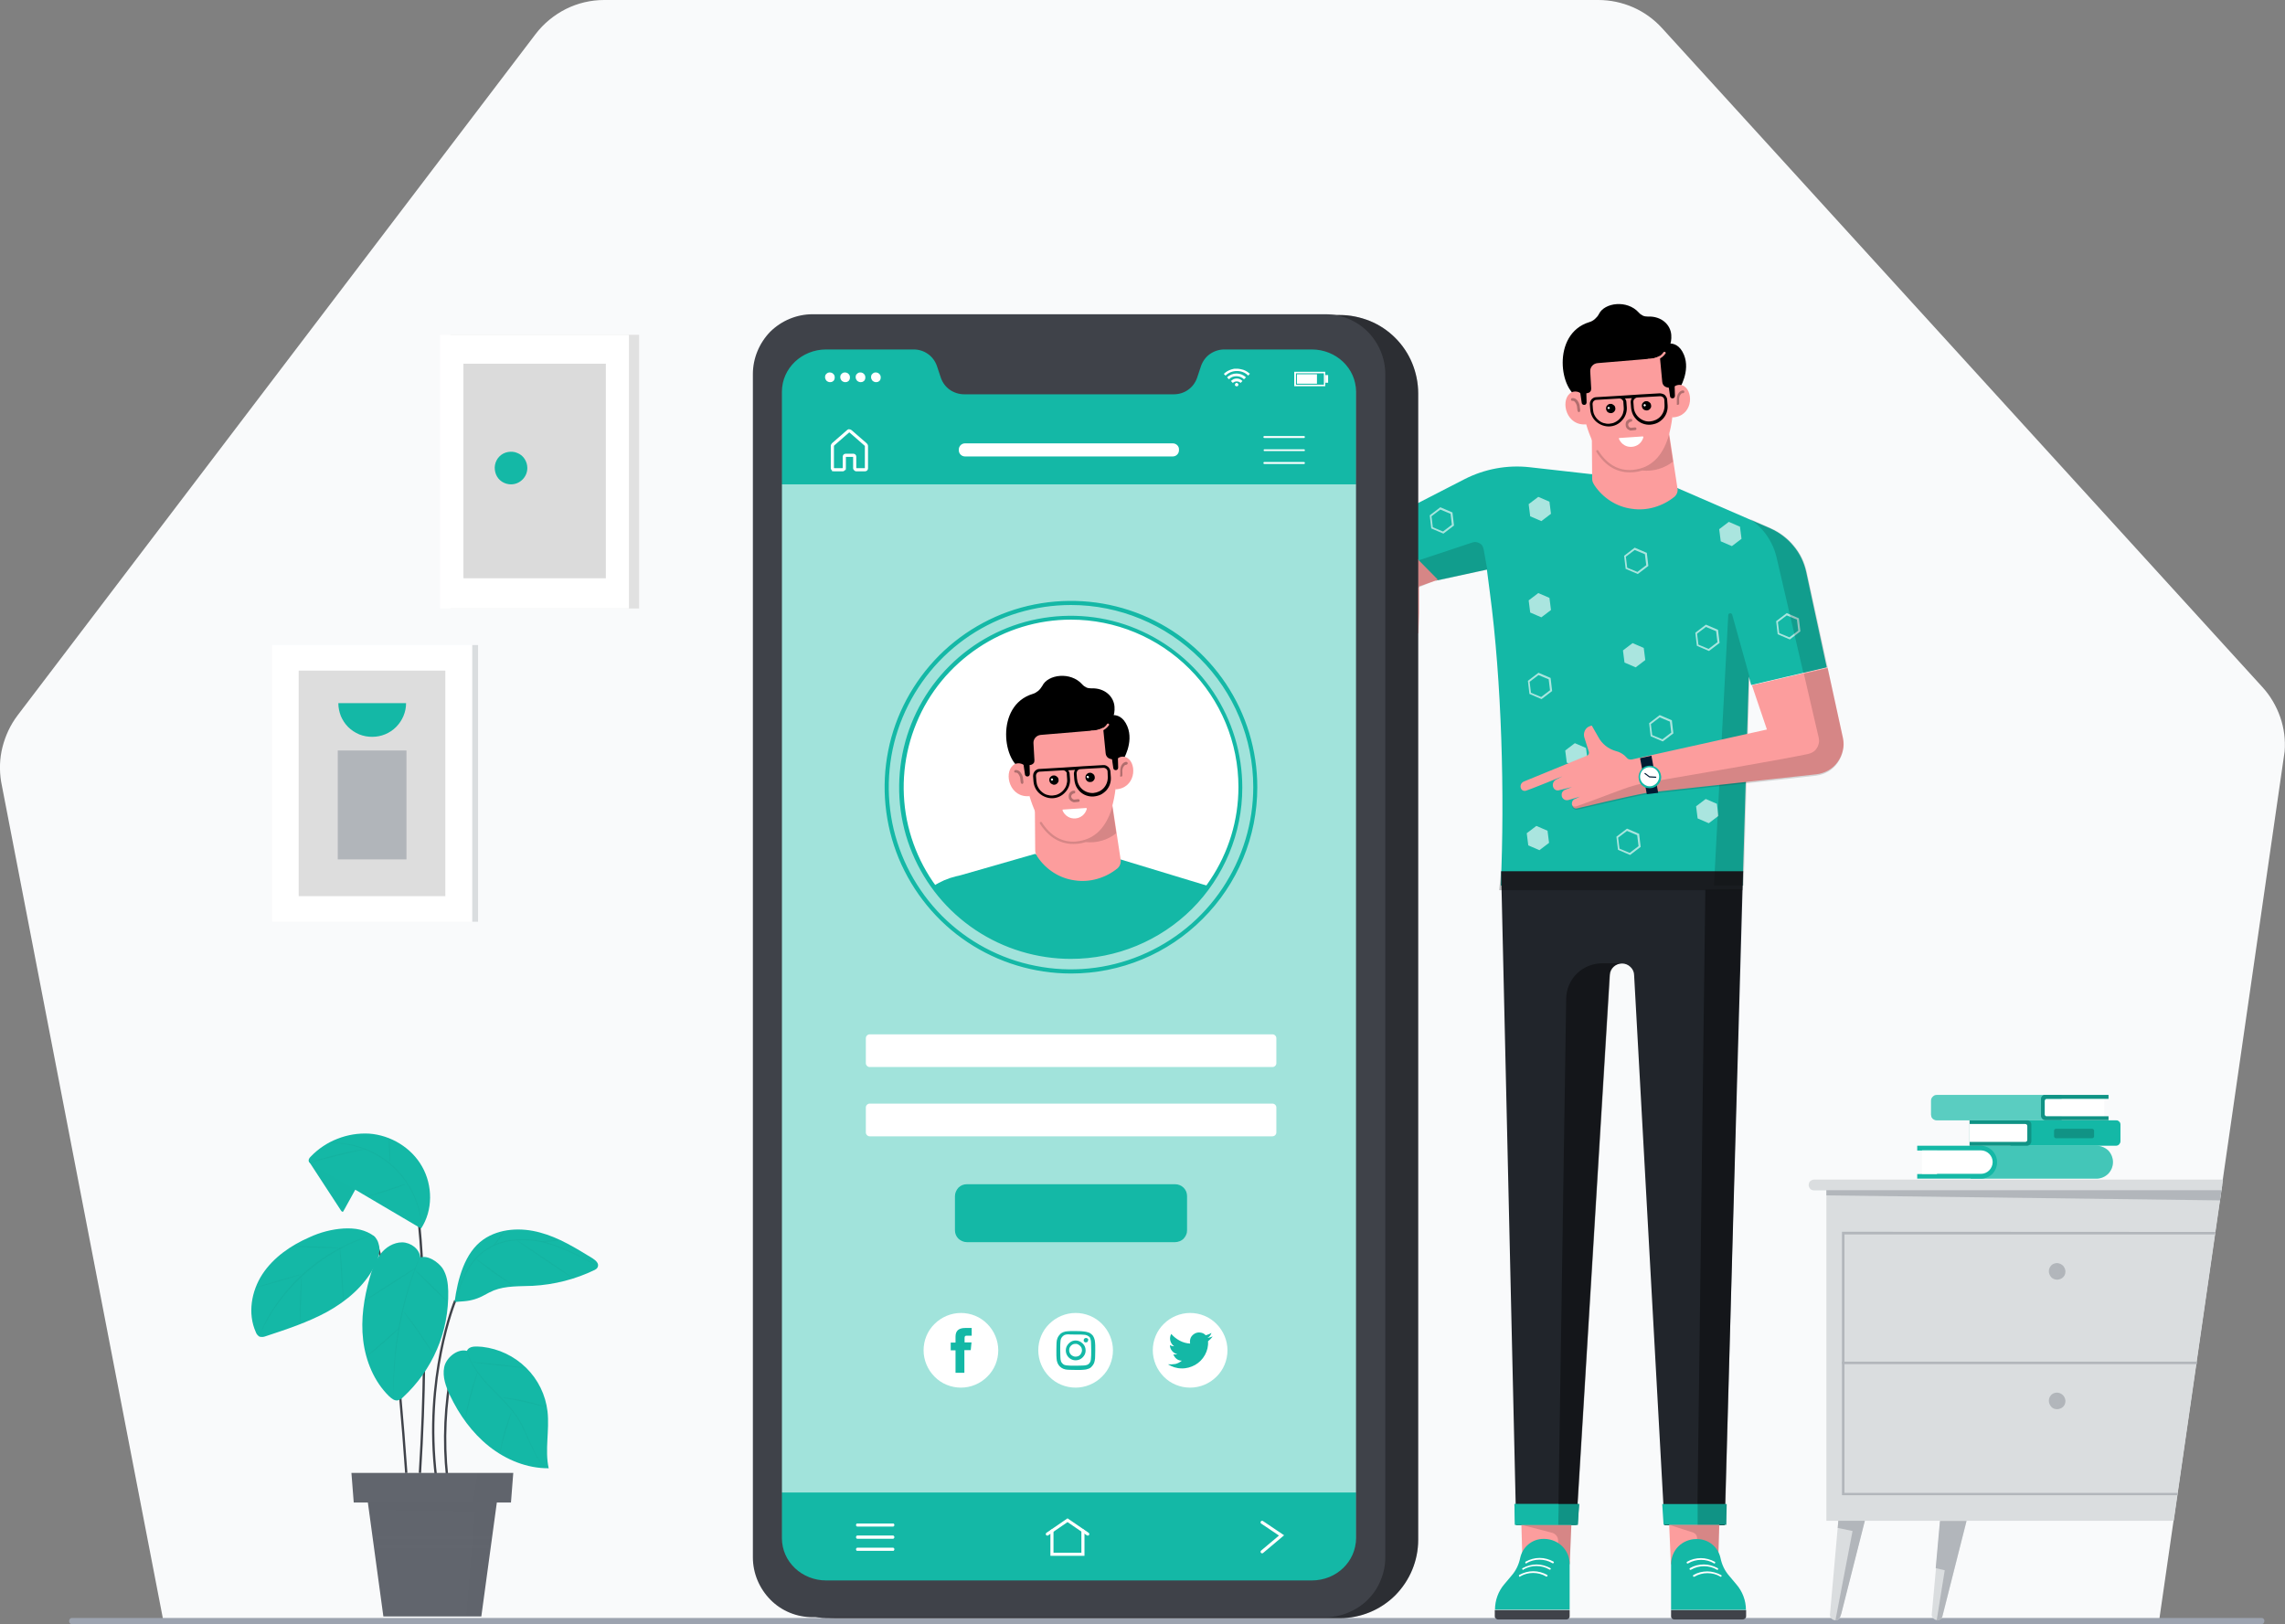 <svg version="1.1" id="Layer_1" xmlns="http://www.w3.org/2000/svg" x="0" y="0" viewBox="0 0 1187.3 844" style="enable-background:new 0 0 1187.3 844" xml:space="preserve"><rect x="0" y="0" width="1187.3" height="844" fill="#808080" stroke="none"/><style>.st2{fill:#14b8a6}.st6{fill:#fc9d9d}.st7{opacity:.15;enable-background:new}.st8{fill:#fff}.st11,.st9{opacity:.3;enable-background:new}.st11{opacity:.8;fill:#fff}.st12{fill:#3f4249}.st13,.st14{opacity:.4;enable-background:new}.st14{opacity:.2}.st15{fill:#001b34}.st18,.st19{fill:#fff;stroke:#fff;stroke-width:.4;stroke-miterlimit:10}.st19{fill:none;stroke-width:1.61;stroke-linecap:round}.st20{opacity:.3}.st21{fill:#61656d}.st22,.st23{opacity:.2}.st23{fill:#fff;enable-background:new}.st25{fill:#dadddf}.st29{fill:#b2b6bb}.st30{opacity:.15}</style><path d="M84.9 842.4.6 406.3c-1-6-.8-12.2.7-18.1 1.5-5.9 4.1-11.5 7.8-16.4L278.3 17.7c4.2-5.5 9.6-9.9 15.7-13 6.2-3.1 13-4.7 19.9-4.7h516.6c6.2 0 12.4 1.3 18.1 3.8 5.7 2.5 10.8 6.2 15 10.8l312 342.5c4.1 4.5 7.2 9.8 9.2 15.5 2 5.7 2.8 11.8 2.3 17.9l-65.2 451.6-1037 .3z" style="fill:#f9fafb"/><path d="M1175.2 844H37.3c-.4 0-.8-.2-1-.5-.3-.3-.4-.7-.4-1.1 0-.4.2-.8.4-1.1.3-.3.6-.5 1-.5h1137.9c.4 0 .8.2 1 .5.3.3.4.7.4 1.1 0 .4-.2.8-.4 1.1-.2.3-.6.5-1 .5z" style="fill:#9ca3af"/><path class="st2" d="m905.5 460.1 3.2-108.5 1.2 4.4 39.3-9.2-10.7-49.6c-1.1-5-3.3-9.6-6.6-13.5-3.2-3.9-7.3-7-12-9.1l-48.6-21.1h-.1l-2.9-1.3-3.8.8-25.9 5.8-8.8-11.5-3-1v.1l-32-3.6c-11.7-1.3-23.4.9-33.8 6.2l-43.4 22.3 28.6 30.4 26.4-5.7 1.5 11.6c6.2 46.4 7.8 105.7 5.7 152.6h125.7zm-34-206.5v.2-.2z"/><path d="m780 452.7 7.8 339.8H819l17.4-285.9c.1-1.6.8-3.1 2-4.2s2.8-1.7 4.4-1.7c1.6 0 3.2.6 4.4 1.8 1.2 1.1 1.9 2.7 1.9 4.3l15.8 285.8h31.2l9.6-339.8H780z" style="fill:#21252b"/><g style="opacity:.5"><path d="m780 452.7-1 9.9h126.5l.4-9.9H780z" style="opacity:.5;enable-background:new"/></g><path class="st6" d="m791.1 812-.8-27.2h26.5l-1.2 28.1-24.5-.9z"/><path class="st7" d="m816.5 792.4-.8 20.4-6.3-.2.2-12c0-.9-.3-1.9-.9-2.6-.6-.7-1.4-1.3-2.3-1.5l-15.8-4.1h25.9z"/><path class="st6" d="m892.8 812 .8-27.2H867l1.2 28.1 24.6-.9zM827 210.5l.3 38.4c0 .9.3 1.8.8 2.6l.4.7c2.2 3.3 5.1 6.1 8.4 8.2 3.3 2.1 7.1 3.5 11 4 3.9.6 7.9.3 11.7-.8 3.8-1.1 7.3-2.9 10.4-5.4.6-.5 1.1-1.2 1.4-2 .3-.8.4-1.6.2-2.5l-7-46.2-37.6 3z"/><path class="st6" d="M868.6 191.5s7.6 50.5-20.2 52.6c-27.2 2-28.1-49-28.1-49l-.8-14.6 35.1-6.1 8.9 4.6 5.1 12.5z"/><path class="st7" d="m869.3 239.9-2.1-13.9c-2.5 9-7.7 16.4-16.9 17.9h.1l-2 .3c-7.3.6-13.3-2.8-17.9-10 0-.1-.1-.1-.2-.2s-.1-.1-.2-.1h-.2c-.1 0-.2 0-.2.1-.1 0-.1.1-.2.2s-.1.1-.1.2v.2c0 .1.1.2.1.2 4.8 7.7 11.3 11.2 19 10.6 1.6-.1 3.2-.4 4.8-.9 5.7.6 11.5-1.1 16-4.6z"/><path d="M862 180.2s8.8-5.9 13 4.2c3.5 8.5-2.4 17.7-2.4 17.7l-5.1-.6c-2.2-.1-3.6-1.1-3.8-3.2l-1.7-18.1z"/><path d="M868.4 174c.7 9.6-7.5 12.1-10.8 12.4l-27.5 2.3c-1.1.1-2.1.6-2.8 1.4-.7.8-1.1 1.9-1 3l.5 8.8c0 .6-.1 1.2-.5 1.6-.4.5-.9.7-1.5.8l-1.7.2-1.9 2.3c-10.8-2.6-15.3-33.3 4.6-39.4 1.1-.3 2.1-.9 2.9-1.6s1.6-1.6 2.1-2.6c2.9-6 14.7-7.5 20.7-.8.6.7 1.3 1.2 2.1 1.6.8.4 1.7.5 2.6.5 7.1-.3 11.8 4.2 12.2 9.5z"/><path class="st6" d="M823.1 207.5c-.1-.8-.4-1.6-.9-2.2-.5-.7-1.2-1.2-1.9-1.5s-1.6-.4-2.4-.3c-.8.1-1.6.4-2.2 1l-.1.1c-4.8 4.1-1.7 17 8.8 15.9l-1.3-13zM875.1 200.7c-.8-.5-1.6-.7-2.4-.7-.8 0-1.6.2-2.3.6-.7.4-1.3 1-1.7 1.7-.4.7-.6 1.5-.5 2.3l.6 12.3c10.5-.2 11.5-12.8 6.3-16.2z"/><path d="M824.4 209.1c0 .3-.1.6-.3.9-.2.2-.5.4-.8.4-.3 0-.6 0-.9-.2-.3-.2-.4-.4-.5-.7l-1.2-8.3 3.5.1.2 7.8zM870.3 205.7c0 .3-.1.6-.3.9-.2.2-.5.4-.8.4-.3 0-.6 0-.9-.2-.3-.2-.4-.4-.5-.7l-1.2-8.3 3.5.1.2 7.8z"/><path class="st6" d="M857.7 187.7c-.5.1-.9.1-1.4 0-.1 0-.3-.1-.4-.2-.1-.1-.1-.3-.1-.4 0-.1.1-.3.2-.4s.2-.2.4-.2c.1 0 5.6.3 7.9-3.4.1-.1.2-.2.4-.3.2 0 .3 0 .5.1.1 0 .1.1.2.2s.1.1.1.2v.2c0 .1 0 .2-.1.2-2.1 3.1-5.7 3.9-7.7 4z"/><path d="M837 214.7c.5 0 .9-.1 1.3-.4s.7-.6.9-1.1c.2-.4.2-.9.1-1.4-.1-.5-.3-.9-.7-1.2s-.8-.6-1.2-.7c-.5-.1-1 0-1.4.1-.4.2-.8.5-1.1.9s-.4.9-.4 1.4c0 .3.1.6.2.9.1.3.3.6.5.8.2.2.5.4.8.5.4.1.7.2 1 .2z"/><path class="st8" d="M835.9 212.5h.2c.1 0 .1-.1.2-.1.1-.1.1-.1.1-.2s.1-.2.1-.2c0-.1 0-.2-.1-.2 0-.1-.1-.1-.1-.2-.1-.1-.1-.1-.2-.1h-.4c-.1 0-.1.1-.2.1l-.2.2v.4c0 .1.1.1.2.2s.1.1.2.1c0 0 .1.1.2 0z"/><path d="M855.6 213.3c.5 0 .9-.1 1.3-.4.4-.3.7-.6.9-1.1.2-.4.2-.9.1-1.4-.1-.5-.3-.9-.7-1.2-.3-.3-.8-.6-1.2-.7-.5-.1-1 0-1.4.1-.4.2-.8.5-1.1.9-.3.4-.4.9-.4 1.4 0 .3.1.6.2.9.1.3.3.6.5.8.2.2.5.4.8.5.4.1.7.2 1 .2z"/><path class="st8" d="M854.6 211.2c.1 0 .3-.1.4-.2.1-.1.2-.2.2-.4 0-.1-.1-.3-.2-.4-.1-.1-.2-.2-.4-.2s-.3.1-.4.2c-.1.1-.2.2-.2.4 0 .1.1.3.2.4.1.2.2.2.4.2z"/><path class="st9" d="m847.6 223.7 2-.2c.2 0 .3-.1.5-.2s.2-.3.2-.5-.1-.4-.2-.5c-.1-.1-.3-.2-.5-.2l-2 .2c-.2 0-.4 0-.6-.1-.2-.1-.4-.2-.5-.3-.2-.1-.3-.3-.3-.5-.1-.2-.1-.4-.2-.6 0-.2 0-.4.1-.6.1-.2.2-.4.3-.5.1-.1.3-.3.5-.4.2-.1.4-.1.6-.2.1 0 .2 0 .3-.1.1 0 .2-.1.2-.2.1-.1.1-.1.1-.2v-.3c0-.1 0-.2-.1-.3 0-.1-.1-.2-.2-.2-.1-.1-.1-.1-.2-.1h-.3c-.4 0-.7.1-1.1.3-.3.2-.6.4-.9.7s-.4.6-.5 1c-.1.4-.1.7-.1 1.1 0 .4.1.8.2 1.1.2.3.4.7.6.9.3.3.6.5 1 .6.3.3.7.4 1.1.3z"/><path d="m862.4 204.4-10.5.6-1.4.1-9.2.6h-.1l-11.8.7c-.5 0-.9.1-1.3.3-.4.2-.8.5-1.1.8-.3.3-.5.8-.7 1.2-.2.4-.2.9-.2 1.4l.2 2.7c.2 2.5 1.3 4.8 3.2 6.4 1.9 1.6 4.3 2.5 6.8 2.4 2.5-.1 4.8-1.2 6.5-3.1 1.7-1.8 2.6-4.2 2.5-6.7l-.2-2.7c0-.8-.3-1.5-.8-2l3.6-.2c-.4.6-.6 1.4-.6 2.1l.2 2.7c.1 1.2.4 2.5.9 3.6s1.3 2.1 2.2 3c.9.8 2 1.5 3.2 1.9 1.2.4 2.4.6 3.7.5 1.2-.1 2.5-.4 3.6-.9s2.1-1.3 3-2.2c.8-.9 1.5-2 1.9-3.2.4-1.2.6-2.4.5-3.7l-.2-2.7c0-.5-.1-1-.3-1.4-.2-.4-.5-.8-.8-1.2-.3-.3-.8-.6-1.2-.7-.7-.2-1.1-.3-1.6-.3zm-18.9 4.6.2 2.7c.1 1.1-.1 2.1-.4 3.1-.3 1-.9 1.9-1.6 2.7-.7.8-1.5 1.4-2.5 1.9-.9.5-2 .7-3 .8-1 .1-2.1-.1-3.1-.4-1-.3-1.9-.9-2.7-1.6-.8-.7-1.4-1.5-1.9-2.5-.5-.9-.7-2-.8-3l-.2-2.7c0-.6.2-1.1.5-1.5.4-.4.9-.7 1.4-.7l11.8-.7h.1c.3 0 .5 0 .8.1s.5.2.7.4c.2.2.3.4.5.6.2.3.2.5.2.8zm21.4 1.5c.1 2.1-.6 4.2-2 5.8-1.4 1.6-3.4 2.5-5.5 2.7s-4.2-.6-5.8-2c-1.6-1.4-2.6-3.4-2.7-5.5l-.2-2.7c0-.6.2-1.1.6-1.5.4-.4.9-.7 1.4-.7l1.4-.1 10.5-.6c.6 0 1.1.2 1.5.5.4.4.7.9.7 1.5l.1 2.6z"/><path class="st8" d="m841.6 227.6 11.8-.8h.2c.1 0 .1.1.2.1 0 .1.1.1.1.2v.2c-.4 1.3-1.1 2.5-2.2 3.4-1.1.9-2.4 1.4-3.8 1.5-1.4.1-2.8-.2-3.9-.9-1.2-.7-2.1-1.8-2.7-3v-.1c0-.1-.1-.1-.1-.2v-.2c0-.1.1-.1.1-.2h.3z"/><path class="st9" d="M820.5 214.2c-.2 0-.3-.1-.5-.2-.1-.1-.2-.3-.3-.5l-.2-1.5c0-1.2-.5-2.4-1.3-3.3-.2-.1-.3-.2-.5-.3-.2-.1-.4-.1-.6-.1-.2 0-.4 0-.5-.1-.2-.1-.3-.3-.3-.5s0-.4.1-.5c.1-.2.3-.3.4-.3.8-.1 1.6.1 2.2.6.6.5 1.1 1.2 1.4 1.9.3.7.5 1.5.5 2.3l.2 1.5c0 .2-.1.4-.2.6 0 .2-.2.4-.4.4zM871.8 210.4c.2 0 .3-.1.5-.2.1-.1.2-.3.2-.5v-1.5c-.1-.6-.1-1.2.1-1.8.1-.6.4-1.1.8-1.6.1-.2.3-.3.5-.4.2-.1.4-.1.6-.1.2 0 .4 0 .5-.2.1-.1.2-.3.2-.5s-.1-.4-.2-.5c-.1-.1-.3-.2-.5-.2-.4 0-.8.1-1.1.3-.3.2-.7.4-.9.7-.9.9-1.3 2.4-1.2 4.5v1.5c-.2.2 0 .5.5.5z"/><path class="st2" d="M815.6 836.6v-23.8c0-3.5-1.4-6.8-3.8-9.2-2.4-2.4-5.7-3.8-9.2-3.9h-.6c-2.9 0-5.6 1-7.8 2.8-2.2 1.8-3.7 4.3-4.3 7.1-.7 3.4-2.2 6.6-4.5 9.2l-3.7 4.4c-3.2 3.7-4.9 8.5-4.9 13.3h38.8z"/><path class="st8" d="M793.1 812.5c-.1 0-.2 0-.3-.1-.1 0-.2-.1-.2-.2-.1-.3-.1-.6.2-.7 2.2-1.2 4.7-1.9 7.2-1.9s5 .7 7.2 1.9c.2.2.3.5.1.7-.2.2-.5.3-.7.1-2-1.2-4.3-1.8-6.7-1.8-2.3 0-4.6.6-6.7 1.8.1.2 0 .2-.1.2z"/><g style="opacity:.8"><path class="st11" d="m805.9 267-5 3.8-5.8-2.5-.8-6.3 5-3.8 5.8 2.5.8 6.3zM854.9 343l-5 3.8-5.8-2.5-.8-6.3 5-3.8 5.8 2.5.8 6.3zM824.9 395l-5 3.8-5.8-2.5-.8-6.3 5-3.8 5.8 2.5.8 6.3zM904.9 280l-5 3.8-5.8-2.5-.8-6.3 5-3.8 5.8 2.5.8 6.3zM851 298.3l-6.3-2.7-.8-6.8 5.5-4.2 6.3 2.7.8 6.8-5.5 4.2zm-5.5-3.3 5.3 2.2 4.6-3.5-.7-5.7-5.3-2.2-4.6 3.5.7 5.7zM801 363.3l-6.3-2.7-.8-6.8 5.5-4.2 6.3 2.7.8 6.8-5.5 4.2zm-5.5-3.3 5.3 2.2 4.6-3.5-.7-5.7-5.3-2.2-4.6 3.5.7 5.7zM847 444.3l-6.3-2.7-.8-6.8 5.5-4.2 6.3 2.7.8 6.8-5.5 4.2zm-5.5-3.3 5.3 2.2 4.6-3.5-.7-5.7-5.3-2.2-4.6 3.5.7 5.7zM930 332.3l-6.3-2.7-.8-6.8 5.5-4.2 6.3 2.7.8 6.8-5.5 4.2zm-5.5-3.3 5.3 2.2 4.6-3.5-.7-5.7-5.3-2.2-4.6 3.5.7 5.7zM864 385.3l-6.3-2.7-.8-6.8 5.5-4.2 6.3 2.7.8 6.8-5.5 4.2zm-5.5-3.3 5.3 2.2 4.6-3.5-.7-5.7-5.3-2.2-4.6 3.5.7 5.7zM888 338.3l-6.3-2.7-.8-6.8 5.5-4.2 6.3 2.7.8 6.8-5.5 4.2zm-5.5-3.3 5.3 2.2 4.6-3.5-.7-5.7-5.3-2.2-4.6 3.5.7 5.7zM750 277.3l-6.3-2.7-.8-6.8 5.5-4.2 6.3 2.7.8 6.8-5.5 4.2zm-5.5-3.3 5.3 2.2 4.6-3.5-.7-5.7-5.3-2.2-4.6 3.5.7 5.7zM804.9 438l-5 3.8-5.8-2.5-.8-6.3 5-3.8 5.8 2.5.8 6.3zM892.9 424l-5 3.8-5.8-2.5-.8-6.3 5-3.8 5.8 2.5.8 6.3zM805.9 317l-5 3.8-5.8-2.5-.8-6.3 5-3.8 5.8 2.5.8 6.3z"/></g><path class="st8" d="M791.5 815.8c-.1 0-.2 0-.3-.1-.1 0-.2-.1-.2-.2-.1-.3-.1-.6.2-.6 2.2-1.2 4.7-1.9 7.2-1.9s5 .7 7.2 1.9c.2.2.3.5.1.6l-.1.1c-.1 0-.1.1-.2.1h-.2c-.1 0-.1 0-.2-.1-2-1.2-4.3-1.8-6.7-1.8-2.3 0-4.6.6-6.7 1.8.1.2 0 .2-.1.2zM789.8 819.4c-.1 0-.2 0-.3-.1s-.2-.1-.2-.2c-.1-.3-.1-.6.2-.7 2.2-1.2 4.7-1.9 7.2-1.9s5 .7 7.2 1.9l.1.1c0 .1.1.1.1.2v.2c0 .1 0 .1-.1.2-.2.2-.5.3-.7.1-2-1.2-4.3-1.8-6.7-1.8s-4.6.6-6.7 1.8c0 .2-.1.2-.1.2z"/><path class="st12" d="M778.4 841.6h35.5c.4 0 .9-.2 1.2-.5.3-.3.5-.7.5-1.2v-3.2h-38.9v3.2c0 .2 0 .4.1.6.1.2.2.4.4.5.2.2.3.3.5.4.2.1.5.2.7.2z"/><path class="st2" d="m787.2 792.4-.3-10.8h33.6l-.7 10.8h-32.6z"/><path class="st2" d="m820.5 781.6-.7 10.8h-32.6l-.3-10.8h33.6z"/><path class="st7" d="m923.2 290 13.9 59.9 12.6-3-10.9-49.8c-1.1-5-3.3-9.6-6.6-13.5-3.2-3.9-7.3-7-12-9.1l-11.1-4.9c7.2 4.7 12.2 12 14.1 20.4zM898 319.8l-7.4 140.4H906l3.1-108.3-9-32.3c0-.3-.2-.5-.4-.7-.2-.2-.5-.3-.8-.2-.3 0-.5.2-.7.4-.1.1-.2.4-.2.7z"/><path class="st6" d="m957.6 383.4-8-36.5-39.3 9.2 7.8 23-65.8 14.6-3.6.8c-1.2.3-2.3.4-3.2-.5l-1.4-1.4c-1.3-1.1-2.8-1.9-4.5-2.3-3.9-1.1-7.2-3.7-9.1-7.3l-3.2-5.6c0-.1-.1-.1-.1-.2-.1 0-.1-.1-.2-.1h-.2s-.1 0-.2.1l-.6.2c-1.1.4-2 1.2-2.5 2.3s-.6 2.3-.3 3.4l2.4 7.6c.1.4.1.8-.1 1.2-.2.4-.5.7-.9.8L792.1 406c-3.3 1.2-2.2 5.7.8 4.9 1.6-.4 19-7.5 19-7.5l-3.1 1.6c-3.4 1.7-1.9 6.3 1.1 5.7 3-.7 6.9-1.7 6.9-1.7l-3.8 1.5c-.6.3-1.1.9-1.4 1.5-.2.7-.2 1.4 0 2.1.3.7.8 1.2 1.4 1.5.7.3 1.4.3 2.1.1 2.2-.6 5.8-1.7 5.8-1.7l-2.3 1.1c-3 .9-2 5.6.8 5 2.4-.5 25.2-6.1 36.9-8.2l87.2-9.5c2.2-.2 4.4-.9 6.4-2s3.7-2.6 5-4.5c1.3-1.8 2.2-3.9 2.7-6.1.5-2 .5-4.2 0-6.4zM717.6 271.3 674 294.2c-14.5 7.6-9.1 29.6 7.4 29.6l55.6 5.3.4-10.6v-13.8l9.8-3.4"/><path class="st7" d="m943.6 403.1-87.2 9.5c-11.8 2.1-34.5 7.7-36.9 8.2-.3 0-.7 0-1-.1-.3-.1-.6-.3-.9-.5-.2-.2-.5-.5-.6-.8-.1-.3-.2-.7-.2-1 0 0 .7 1.1 2.4.6.9-.3 14.9-5.4 23.8-8.8 4.8-1.8 9.7-3.1 14.7-3.9 19-3.2 68.5-11.6 81.9-14.5.9-.2 1.8-.6 2.6-1.1.8-.5 1.4-1.2 1.9-2s.8-1.7 1-2.6c.2-.9.1-1.9-.1-2.8l-7.7-33.2 12.4-2.9 7.9 36.5c.4 2.2.4 4.5-.1 6.7s-1.4 4.3-2.7 6.1c-1.3 1.8-3 3.4-4.9 4.5-1.9 1.1-4 1.8-6.3 2.1z"/><path class="st2" d="m937.2 349.9 12.4-2.9-12.4 2.9z"/><path class="st7" d="m737.1 291.2 10.2 10.4 25.5-5.6-1.9-10.6c-.1-.6-.4-1.2-.7-1.8s-.9-1-1.4-1.3c-.6-.3-1.2-.5-1.8-.6-.6-.1-1.3 0-1.9.2l-28 9.3zM747.2 301.5 737 291.1l-17.4 5.8-18.6-2.7c-.3-.1-.6.2-.7.5 0 .1 0 .3.1.4l.3.3 32.2 11.6 12-5 2.3-.5z"/><path class="st13" d="M842.9 500.6c-1.6 0-3.2.6-4.3 1.7-1.2 1.1-1.9 2.6-2 4.2l-16.8 275.2h-10l4-262.8c.1-4.9 2.1-9.6 5.6-13s8.2-5.3 13.1-5.3h10.4z"/><path class="st14" d="m819.9 792.4.7-10.8h-10.7l-.2 10.8h10.2z"/><path class="st7" d="m893.3 792.4-.6 19.6-11.1.4.2-13.2c0-.6-.2-1.2-.6-1.7-.3-.5-.9-.9-1.4-1.1l-12.5-4h26z"/><path class="st13" d="m905 462.3-8.7 330.2h-3l.3-8.4H882l4.1-321.7 18.9-.1z"/><path class="st2" d="M868.3 836.6v-23.8c0-3.5 1.4-6.8 3.8-9.2 2.4-2.4 5.8-3.8 9.2-3.8h.6c2.8 0 5.6 1 7.8 2.8 2.2 1.8 3.7 4.3 4.3 7.1.7 3.4 2.2 6.6 4.5 9.2l3.7 4.4c3.2 3.7 5 8.4 5 13.3h-38.9z"/><path class="st8" d="M890.8 812.5h-.1c-.1 0-.1 0-.1-.1-2-1.2-4.3-1.8-6.7-1.8-2.3 0-4.7.6-6.7 1.8 0 0-.1.1-.2.1h-.2c-.1 0-.1 0-.2-.1-.1 0-.1-.1-.1-.1s-.1-.1-.1-.2v-.2c0-.1 0-.1.1-.2 0-.1.1-.1.1-.1 2.2-1.3 4.7-1.9 7.2-1.9s5 .7 7.2 1.9c.3.1.3.5.2.6-.1.2-.2.3-.4.3zM892.3 815.8h-.1c-.1 0-.1 0-.1-.1-2-1.2-4.3-1.8-6.7-1.8-2.3 0-4.6.6-6.7 1.8 0 0-.1.1-.2.1h-.2c-.1 0-.1 0-.2-.1-.1 0-.1-.1-.1-.1s-.1-.1-.1-.2v-.2c0-.1 0-.1.1-.2l.1-.1c2.2-1.3 4.7-1.9 7.2-1.9s5 .7 7.2 1.9c.3.1.3.5.2.7-.1.2-.2.2-.4.2zM894.1 819.4h-.1c-.1 0-.1 0-.1-.1-2-1.2-4.3-1.8-6.7-1.8-2.3 0-4.6.6-6.7 1.8 0 0-.1.1-.2.1h-.2c-.1 0-.1 0-.2-.1l-.1-.1s-.1-.1-.1-.2v-.2c0-.1 0-.1.1-.2 0-.1.1-.1.1-.1 2.2-1.3 4.7-1.9 7.2-1.9s5 .7 7.2 1.9c.3.1.3.5.2.7 0 .1-.1.1-.2.1-.1.1-.1.1-.2.1z"/><path class="st12" d="M905.5 841.6H870c-.4 0-.9-.2-1.2-.5-.3-.3-.5-.7-.5-1.2v-3.2h39v3.2c0 .5-.2.9-.6 1.2-.3.3-.8.5-1.2.5z"/><path class="st2" d="m863.7 781.6.7 10.8H897l.2-10.8h-33.5z"/><path class="st14" d="M882.1 781.6v10.8H897l.2-10.8h-15.1z"/><path class="st15" d="m852.2 394 3.5 18.7 5.9-.7-3.5-19.3-5.9 1.3z"/><path class="st2" d="M857.2 409.6c1.2 0 2.3-.3 3.3-1 1-.6 1.7-1.6 2.2-2.6.5-1.1.6-2.3.3-3.4-.2-1.1-.8-2.2-1.6-3-.8-.8-1.9-1.4-3-1.6-1.1-.2-2.3-.1-3.4.3s-2 1.2-2.6 2.2c-.6 1-1 2.1-1 3.3 0 .8.2 1.5.4 2.3.3.7.7 1.4 1.3 1.9.6.5 1.2 1 1.9 1.3.6.1 1.4.3 2.2.3z"/><path class="st8" d="M857.2 408.6c1 0 1.9-.3 2.7-.9.8-.5 1.4-1.3 1.8-2.2.4-.9.5-1.9.3-2.9s-.7-1.8-1.4-2.5-1.6-1.2-2.5-1.3c-1-.2-2-.1-2.9.3-.9.4-1.7 1-2.2 1.8s-.8 1.8-.8 2.7c0 .7.1 1.3.4 1.9s.6 1.2 1.1 1.6c.5.5 1 .8 1.6 1.1.6.3 1.2.4 1.9.4z"/><path class="st15" d="m860.4 404.2-3.4-.2-2.4-1.8c-.1-.1-.2-.3-.1-.4.1-.1.3-.2.4-.1l2.2 1.7 3.2.2h.1s.1 0 .1.1c0 0 0 .1.1.1v.1c.1.1 0 .3-.2.3z"/><path class="st12" d="M435.5 163.7h260.7c5.3 0 10.6 1.1 15.6 3.1 4.9 2 9.4 5 13.2 8.8 3.8 3.8 6.8 8.3 8.8 13.2 2 4.9 3.1 10.2 3.1 15.6v595.8c0 10.8-4.3 21.1-11.9 28.8-7.6 7.6-18 11.9-28.8 11.9H429.3c-5.6 0-11-2.2-14.9-6.2s-6.2-9.3-6.2-14.9V191c0-7.2 2.9-14.2 8-19.3 5.1-5.1 12-8 19.3-8z"/><path class="st9" d="M435.5 163.7h260.7c5.3 0 10.6 1.1 15.6 3.1 4.9 2 9.4 5 13.2 8.8 3.8 3.8 6.8 8.3 8.8 13.2 2 4.9 3.1 10.2 3.1 15.6v595.8c0 10.8-4.3 21.1-11.9 28.8-7.6 7.6-18 11.9-28.8 11.9H434.3c-6.9 0-13.6-2.8-18.4-7.6-4.9-4.9-7.6-11.5-7.6-18.4V191c0-7.2 2.9-14.2 8-19.3 5-5.1 11.9-8 19.2-8z"/><path class="st2" d="M710.7 173.1H402.3v651h308.4v-651z"/><path d="M710.7 173.1H402.3v651h308.4v-651z" style="opacity:.6;fill:#fff;enable-background:new"/><path class="st2" d="M704.8 175.7H406.1v76h298.6v-76zM704.8 775.6H406.1v52.8h298.6v-52.8z"/><path class="st12" d="M681.6 821.3H429.3c-12.7 0-23-9.8-23-21.9V203.5c0-12.1 10.3-21.9 23-21.9h45.4c2.7 0 5.3.8 7.4 2.3 2.2 1.5 3.8 3.7 4.7 6.2l2.1 6.3c.9 2.5 2.5 4.7 4.7 6.2s4.8 2.3 7.4 2.3h108.9c2.7 0 5.3-.8 7.4-2.3 2.2-1.5 3.8-3.7 4.7-6.2l2.1-6.3c.9-2.5 2.5-4.7 4.7-6.2s4.8-2.3 7.4-2.3h45.4c12.7 0 23 9.8 23 21.9v595.8c0 12.2-10.2 22-23 22zM391.2 194.4v614.9c0 8.2 3.3 16.1 9.1 22s13.7 9.1 22 9.1h266.4c4.1 0 8.1-.8 11.9-2.4s7.2-3.8 10.1-6.7c2.9-2.9 5.2-6.3 6.7-10.1 1.6-3.8 2.4-7.8 2.4-11.9V194.4c0-8.2-3.3-16.1-9.1-22-5.8-5.8-13.7-9.1-22-9.1H422.2c-8.2 0-16.1 3.3-22 9.1-5.7 5.9-9 13.8-9 22z"/><path class="st8" d="M677.5 227.6H657c-.1 0-.3-.1-.4-.1-.1-.1-.1-.2-.1-.4 0-.1.1-.3.1-.4.1-.1.2-.1.4-.1h20.5c.1 0 .3.1.4.1.1.1.1.2.1.4 0 .1-.1.3-.1.4-.1.1-.2.1-.4.1zM677.5 234.4H657c-.1 0-.3-.1-.3-.1-.1-.1-.1-.2-.1-.3 0-.1.1-.3.1-.4.1-.1.2-.1.3-.1h20.5c.1 0 .3.1.4.1.1.1.1.2.1.4 0 .1-.1.3-.1.4-.1-.1-.2 0-.4 0zM677.5 241.1H657c-.1 0-.3-.1-.4-.1-.1-.1-.1-.2-.1-.4 0-.1.1-.3.1-.4.1-.1.2-.1.4-.1h20.5c.1 0 .3.1.4.1.1.1.1.2.1.4 0 .1-.1.3-.1.4-.1.1-.2.1-.4.1z"/><path d="m440.7 224.1-7.8 6.8c-.1.1-.2.2-.3.4-.1.1-.1.3-.1.5v11.5c0 .1 0 .2.1.3 0 .1.1.2.2.2s.2.1.2.2c.1 0 .2.1.3.1h4.6c.1 0 .2 0 .3-.1.1 0 .2-.1.2-.2.1-.1.1-.2.2-.2 0-.1.1-.2.1-.3v-6c0-.2.1-.4.2-.5.1-.1.3-.2.5-.2h4c.2 0 .4.1.5.2.1.1.2.3.2.5v6c0 .1 0 .2.1.3 0 .1.1.2.2.2.1.1.2.1.2.2s.2.1.3.1h4.6c.2 0 .4-.1.5-.2.1-.1.2-.3.2-.5v-11.5c0-.2 0-.3-.1-.5-.1-.1-.2-.3-.3-.4l-7.8-6.8c-.2-.2-.5-.3-.8-.3 0-.1-.3 0-.5.2z" style="fill:none;stroke:#fff;stroke-width:1.64;stroke-miterlimit:10"/><path class="st18" d="M464.1 793.1h-18.7c-.1 0-.2-.1-.3-.2-.1-.1-.1-.2-.1-.4 0-.1 0-.3.1-.4.1-.1.2-.2.3-.2h18.7c.1 0 .2.1.3.2.1.1.1.2.1.4 0 .1 0 .3-.1.4 0 .1-.2.1-.3.2zM464.1 799.4h-18.7c-.1 0-.3-.1-.3-.2-.1-.1-.1-.2-.1-.4 0-.1 0-.3.1-.4.1-.1.2-.2.3-.2h18.7c.1 0 .2.1.3.2.1.1.1.2.1.4 0 .1 0 .3-.1.4s-.2.1-.3.2zM464.1 805.7h-18.7c-.1 0-.2-.1-.3-.2-.1-.1-.1-.2-.1-.4 0-.1 0-.3.1-.4.1-.1.2-.2.3-.2h18.7c.1 0 .3.1.3.2.1.1.1.2.1.4 0 .1 0 .3-.1.4 0 .1-.1.1-.3.2z"/><path class="st19" d="m655.8 791.1 10.1 6.8-10.1 8.5M562.7 795.6v12.1h-16.1v-12.1"/><path class="st19" d="m544.2 797.2 10.5-7.2 10.5 7.2"/><path class="st8" d="m649.5 194.2-.6.6-.3.4c-.8-.8-1.7-1.4-2.7-1.8-1-.4-2.1-.6-3.2-.6s-2.2.2-3.2.6c-1 .4-1.9 1-2.7 1.8l-.3-.3-.6-.6.8-.7c.6-.5 1.2-.8 1.8-1.1.8-.4 1.6-.6 2.4-.8.4-.1.8-.1 1.2-.1h1l.8.1c.7.1 1.5.3 2.2.5.5.2 1 .4 1.5.7.5.3 1 .6 1.4 1 0 0 .2.2.5.3z"/><path class="st8" d="M638.6 197.1c-.3-.3-.7-.6-1-1 1.3-1.3 3.1-2 4.9-2s3.6.7 4.9 2l-1 1c-1.1-1.1-2.5-1.6-4-1.6s-2.8.5-3.8 1.6z"/><path class="st8" d="m645.6 198-1 1c-.3-.3-.6-.5-.9-.6-.3-.1-.7-.2-1.1-.2-.4 0-.8.1-1.1.2s-.7.4-.9.6l-1-1c.4-.4.9-.7 1.4-1 .5-.2 1.1-.3 1.6-.3.6 0 1.1.1 1.6.3.6.3 1 .6 1.4 1zM643.5 199.9c0 .2-.1.3-.2.5-.1.1-.2.3-.4.3-.2.1-.3.1-.5 0-.2 0-.3-.1-.5-.2s-.2-.3-.2-.5 0-.3.1-.5.2-.3.3-.4c.1-.1.3-.1.5-.1.1 0 .2 0 .3.1.1 0 .2.1.3.2.1.1.1.2.2.3.1.1.1.2.1.3zM428.7 196c0-.5.1-1 .4-1.4.3-.4.7-.7 1.1-.9.5-.2 1-.2 1.5-.1s.9.3 1.3.7.6.8.7 1.3c.1.5 0 1-.1 1.5-.2.5-.5.9-.9 1.1-.4.3-.9.4-1.4.4-.7 0-1.3-.3-1.8-.7-.5-.6-.8-1.2-.8-1.9zM436.6 196c0-.5.1-1 .4-1.4.3-.4.7-.7 1.1-.9.5-.2 1-.2 1.5-.1s.9.3 1.3.7c.4.4.6.8.7 1.3.1.5 0 1-.1 1.5-.2.5-.5.9-.9 1.1-.4.3-.9.4-1.4.4-.7 0-1.3-.3-1.8-.7-.5-.6-.8-1.2-.8-1.9zM444.6 196c0-.5.1-1 .4-1.4.3-.4.7-.7 1.1-.9.5-.2 1-.2 1.5-.1s.9.3 1.3.7c.4.4.6.8.7 1.3.1.5 0 1-.1 1.5-.2.5-.5.9-.9 1.1-.4.3-.9.4-1.4.4-.7 0-1.3-.3-1.8-.7-.5-.6-.8-1.2-.8-1.9zM452.6 196c0-.5.1-1 .4-1.4.3-.4.7-.7 1.1-.9.5-.2 1-.2 1.5-.1s.9.3 1.3.7c.4.4.6.8.7 1.3.1.5 0 1-.1 1.5-.2.5-.5.9-.9 1.1-.4.3-.9.4-1.4.4-.7 0-1.3-.3-1.8-.7-.5-.6-.8-1.2-.8-1.9zM688.6 200.7h-16.1v-7.5h16.1v7.5zm-15.2-.8h14.5V194h-14.5v5.9z"/><path class="st8" d="M684.3 194.5h-10.4v4.9h10.4v-4.9zM690.1 194.9h-1.4v4h1.4v-4zM609.4 230.4h-108c-1.8 0-3.2 1.5-3.2 3.2v.4c0 1.8 1.5 3.2 3.2 3.2h108c1.8 0 3.2-1.5 3.2-3.2v-.4c.1-1.7-1.4-3.2-3.2-3.2zM556.5 497.4c48.8 0 88.3-39.5 88.3-88.3s-39.5-88.3-88.3-88.3-88.3 39.5-88.3 88.3c0 48.7 39.5 88.3 88.3 88.3z"/><path class="st2" d="m628 460.5-45.8-13.9h-.1v.1l-2.9-1.3-3.8.8-24.1.6-10.7-2.1-3-1v.1l-38 10.9c-1 .3-1.9.5-2.9.7-4.1 1-8.1 2.7-11.6 5 8.2 11.3 18.9 20.5 31.3 26.8 12.4 6.3 26.2 9.7 40.1 9.7 13.9 0 27.7-3.3 40.1-9.6s23.2-15.5 31.4-26.8zm-45.9-13.8v.2-.2z"/><path class="st6" d="m537.6 403.6.3 38.4c0 .9.3 1.9.8 2.6l.4.7c2.2 3.3 5.1 6.1 8.4 8.2 3.3 2.1 7.1 3.5 11 4 3.9.6 7.9.3 11.7-.8 3.8-1.1 7.3-2.9 10.4-5.4.6-.5 1.1-1.2 1.4-2 .3-.8.4-1.6.3-2.5l-7-46.2-37.7 3z"/><path class="st6" d="M579.3 384.6s7.6 50.5-20.2 52.6c-27.2 2-28.1-49.1-28.1-49.1l-.7-14.6 35.1-6.2 8.9 4.6 5 12.7z"/><path class="st7" d="m580 433-2-13.9c-2.5 9-7.7 16.4-16.9 17.9h.1l-2 .3c-7.3.6-13.3-2.8-17.9-10-.1-.1-.2-.2-.4-.2s-.3 0-.4.1c-.1.1-.2.2-.2.3v.4c4.8 7.6 11.3 11.2 19 10.6 1.6-.1 3.2-.4 4.8-.9 5.7.6 11.4-1 15.9-4.6z"/><path d="M572.7 373.3s8.9-5.9 13.1 4.2c3.5 8.5-2.4 17.7-2.4 17.7l-5.1-.6c-2.1-.1-3.6-1.1-3.8-3.2l-1.8-18.1z"/><path d="M579.1 367.2c.7 9.6-7.5 12.1-10.8 12.4l-27.5 2.3c-1.1.1-2.1.6-2.8 1.4-.7.8-1.1 1.9-1 3l.5 8.8c0 .6-.1 1.2-.5 1.6s-.9.7-1.5.8l-1.7.2-1.8 2.3c-10.8-2.6-15.3-33.3 4.6-39.4 1.1-.3 2-.9 2.9-1.6.8-.7 1.5-1.6 2.1-2.6 2.9-6 14.7-7.5 20.7-.8.6.7 1.3 1.2 2.1 1.6.8.4 1.7.5 2.6.5 7-.3 11.7 4.2 12.1 9.5z"/><path class="st6" d="M533.8 400.7c-.1-.8-.4-1.6-.9-2.2-.5-.7-1.1-1.2-1.9-1.5-.8-.3-1.6-.4-2.4-.3-.8.1-1.6.4-2.2 1l-.1.1c-4.8 4.1-1.7 17 8.8 15.9l-1.3-13zM585.8 393.9c-.8-.5-1.6-.7-2.4-.7-.8 0-1.6.2-2.3.7-.7.4-1.3 1-1.7 1.7-.4.7-.6 1.5-.5 2.3l.6 12.3c10.5-.4 11.5-13 6.3-16.3z"/><path d="M535.1 402.2c0 .3-.1.6-.3.9-.2.2-.5.4-.8.4-.3 0-.6 0-.9-.2-.3-.2-.4-.4-.5-.7l-1.2-8.3 3.5.1.2 7.8zM581 398.9c0 .3-.1.6-.3.9-.2.2-.5.4-.8.4-.3 0-.6 0-.9-.2-.3-.2-.4-.4-.5-.7l-1.2-8.3 3.5.1.2 7.8z"/><path class="st6" d="M568.4 380.8c-.5.1-.9.1-1.4 0h-.2c-.1 0-.1-.1-.2-.1-.1-.1-.1-.1-.1-.2v-.3c0-.1 0-.2.1-.2 0-.1.1-.1.2-.2s.1-.1.2-.1h.3c.1 0 5.6.3 7.9-3.4 0-.1.1-.1.2-.2.1 0 .1-.1.2-.1h.2c.1 0 .2 0 .2.1.1 0 .1.1.2.2 0 .1.1.1.1.2v.2c0 .1 0 .2-.1.2-2.2 3.1-5.8 3.8-7.8 3.9z"/><path d="M547.7 407.8c.5 0 .9-.1 1.3-.4.4-.3.7-.6.9-1.1.2-.4.2-.9.1-1.4-.1-.5-.3-.9-.7-1.2-.3-.3-.8-.6-1.2-.7-.5-.1-1 0-1.4.1-.4.2-.8.5-1.1.9-.3.4-.4.9-.4 1.3 0 .3.1.6.2.9.1.3.3.6.5.8.2.2.5.4.8.5.4.3.7.3 1 .3z"/><path class="st8" d="M546.6 405.7c.1 0 .3-.1.4-.2.1-.1.2-.2.2-.4 0-.1-.1-.3-.2-.4-.1-.1-.2-.2-.4-.2-.1 0-.3.1-.4.2-.1.1-.2.2-.2.4 0 .1.1.3.2.4.1.1.3.2.4.2z"/><path d="M566.4 406.4c.5 0 1-.1 1.4-.4.4-.3.7-.6.9-1.1.2-.4.2-.9.1-1.4-.1-.5-.3-.9-.7-1.2-.3-.3-.8-.6-1.2-.7-.5-.1-1 0-1.4.1-.4.2-.8.5-1.1.9-.3.4-.4.9-.4 1.4 0 .6.3 1.3.7 1.7.4.5 1 .7 1.7.7z"/><path class="st8" d="M565.3 404.4c.1 0 .2 0 .3-.1.1-.1.2-.1.2-.3 0-.1.1-.2 0-.3 0-.1-.1-.2-.2-.3s-.2-.1-.3-.2h-.3c-.1 0-.2.1-.3.2-.1.1-.1.2-.1.3 0 .1.1.3.2.4.2.2.3.3.5.3z"/><path class="st9" d="m558.3 416.9 2-.2c.2 0 .4-.1.5-.2.1-.1.2-.3.2-.5s-.1-.4-.2-.5c-.1-.1-.3-.2-.5-.2l-2 .2c-.2 0-.4 0-.6-.1-.2-.1-.4-.2-.5-.3-.1-.1-.3-.3-.4-.5-.1-.2-.1-.4-.2-.6 0-.2 0-.4.1-.6.1-.2.2-.4.3-.5.1-.1.3-.3.5-.4.2-.1.4-.1.6-.2.1 0 .2 0 .3-.1.1 0 .2-.1.2-.2.1-.1.1-.1.1-.2v-.3c0-.1 0-.2-.1-.3 0-.1-.1-.2-.2-.2-.1-.1-.1-.1-.2-.1h-.3c-.4 0-.7.1-1.1.3-.3.2-.6.4-.9.7-.2.3-.4.6-.5 1-.1.4-.1.7-.1 1.1 0 .4.1.8.2 1.1.2.3.4.7.7.9.3.3.6.5 1 .6.3.3.7.3 1.1.3z"/><path d="m573.1 397.6-10.5.6-1.4.1-9.2.6h-.1l-11.8.7c-.5 0-.9.1-1.3.3-.4.2-.8.5-1.1.8s-.5.8-.7 1.2c-.1.4-.2.9-.2 1.4l.2 2.7c.2 2.5 1.3 4.8 3.2 6.4 1.9 1.6 4.3 2.5 6.8 2.4 2.5-.1 4.8-1.2 6.5-3.1 1.7-1.8 2.6-4.2 2.5-6.7l-.2-2.7c0-.7-.3-1.4-.8-2l3.6-.2c-.4.6-.6 1.4-.6 2.1l.2 2.7c.1 1.2.4 2.5.9 3.6s1.3 2.1 2.2 3c.9.8 2 1.5 3.2 1.9 1.2.4 2.4.6 3.7.5 1.2-.1 2.5-.4 3.6-.9s2.1-1.3 3-2.2c.8-.9 1.5-2 1.9-3.2.4-1.2.6-2.4.5-3.7l-.2-2.7c0-.5-.1-1-.3-1.4-.2-.4-.5-.9-.8-1.2-.4-.3-.8-.6-1.2-.8-.6-.2-1.1-.3-1.6-.2zm-18.8 4.6.2 2.7c.1 1.1-.1 2.1-.4 3.1-.3 1-.9 1.9-1.6 2.7s-1.5 1.4-2.5 1.9c-.9.5-2 .7-3 .8-1 .1-2.1-.1-3.1-.4-1-.3-1.9-.9-2.7-1.6-.8-.7-1.4-1.5-1.9-2.5-.5-.9-.7-2-.8-3l-.2-2.7c0-.6.2-1.1.5-1.5.4-.4.9-.7 1.5-.7l11.8-.7h.1c.3 0 .5 0 .8.1.2.1.5.2.7.4.2.2.3.4.5.6s.1.5.1.8zm21.3 1.4c.1 2.1-.6 4.2-2 5.8-1.4 1.6-3.4 2.5-5.5 2.7-2.1.1-4.2-.6-5.8-2-1.6-1.4-2.5-3.4-2.7-5.5l-.2-2.7c0-.6.2-1.1.5-1.5.4-.4.9-.7 1.5-.7l1.4-.1 10.5-.6c.6 0 1.1.2 1.5.5.4.4.7.9.7 1.4l.1 2.7z"/><path class="st8" d="m552.3 420.7 11.9-.8h.2c.1 0 .1.1.2.1 0 .1.1.1.1.2v.2c-.4 1.3-1.1 2.5-2.2 3.4-1.1.9-2.4 1.4-3.7 1.5-1.4.1-2.8-.2-3.9-.9-1.2-.7-2.1-1.7-2.7-3v-.1c0-.1-.1-.1-.1-.2v-.2c0-.1.1-.1.1-.2h.1z"/><path class="st9" d="M531.2 407.4c-.2 0-.3-.1-.5-.2-.1-.1-.2-.3-.3-.5l-.2-1.5c0-1.2-.5-2.4-1.3-3.3-.2-.1-.3-.2-.5-.3-.2-.1-.4-.1-.6-.1-.2 0-.4 0-.5-.1-.2-.1-.3-.3-.3-.4 0-.2 0-.4.1-.5.1-.2.3-.3.4-.3.8-.1 1.6.1 2.2.6.6.5 1 1.2 1.4 1.9.3.7.5 1.5.5 2.3l.2 1.5c0 .2-.1.4-.2.6 0 .1-.2.2-.4.3zM582.5 403.6c.2 0 .4-.1.5-.2.1-.1.2-.3.2-.5v-1.5c-.1-.6-.1-1.2.1-1.8.1-.6.4-1.1.8-1.6.1-.2.3-.3.5-.4.2-.1.4-.1.6-.2.2 0 .3-.1.5-.2.1-.1.2-.3.3-.5 0-.2-.1-.4-.2-.5-.1-.1-.3-.2-.5-.3-.4 0-.8.1-1.1.3-.4.2-.7.4-.9.7-.9.9-1.3 2.4-1.2 4.5v1.5c-.3.4-.1.7.4.7z"/><path class="st2" d="M556.5 505.9c-19.2 0-37.9-5.7-53.8-16.3-15.9-10.6-28.3-25.8-35.7-43.5-7.3-17.7-9.2-37.2-5.5-55.9 3.7-18.8 13-36 26.5-49.6 13.5-13.5 30.8-22.8 49.6-26.5 18.8-3.7 38.3-1.8 55.9 5.5 17.7 7.3 32.8 19.7 43.5 35.7 10.6 15.9 16.3 34.6 16.3 53.8 0 25.7-10.2 50.3-28.4 68.4-18.1 18.2-42.7 28.4-68.4 28.4zm0-191.5c-18.7 0-37 5.5-52.6 15.9-15.6 10.4-27.7 25.2-34.9 42.5-7.2 17.3-9 36.3-5.4 54.7 3.7 18.4 12.7 35.2 25.9 48.5 13.2 13.2 30.1 22.3 48.5 25.9 18.4 3.7 37.4 1.8 54.7-5.4 17.3-7.2 32.1-19.3 42.5-34.9s16-33.9 16-52.6c0-25.1-10-49.2-27.8-66.9-17.8-17.7-41.8-27.7-66.9-27.7zm0 183.9c-17.6 0-34.9-5.2-49.6-15-14.7-9.8-26.1-23.7-32.9-40-6.8-16.3-8.5-34.2-5.1-51.5 3.4-17.3 11.9-33.2 24.4-45.7 12.5-12.5 28.4-21 45.7-24.4 17.3-3.4 35.2-1.7 51.5 5.1 16.3 6.8 30.2 18.2 40 32.9s15 31.9 15 49.6c0 23.7-9.4 46.3-26.2 63.1-16.5 16.4-39.1 25.9-62.8 25.9zm0-176.3c-17.2 0-34 5.1-48.3 14.7-14.3 9.6-25.5 23.1-32 39-6.6 15.9-8.3 33.4-5 50.3 3.4 16.9 11.6 32.4 23.8 44.5 12.2 12.2 27.7 20.5 44.5 23.8 16.9 3.4 34.4 1.6 50.3-5 15.9-6.6 29.5-17.7 39-32 9.6-14.3 14.7-31.1 14.7-48.3 0-23.1-9.2-45.2-25.5-61.5-16.3-16.3-38.4-25.5-61.5-25.5z"/><path class="st8" d="M661.1 554.5H451.9c-.5 0-1-.2-1.4-.6-.4-.4-.6-.9-.6-1.4v-13c0-.5.2-1 .6-1.4.4-.4.9-.6 1.4-.6h209.3c.5 0 1 .2 1.4.6.4.4.6.9.6 1.4v13c0 .5-.2 1-.6 1.4-.4.4-.9.6-1.5.6zM661.1 590.5H451.9c-.5 0-1-.2-1.4-.6-.4-.4-.6-.9-.6-1.4v-13c0-.5.2-1 .6-1.4.4-.4.9-.6 1.4-.6h209.3c.5 0 1 .2 1.4.6.4.4.6.9.6 1.4v13c0 .5-.2 1-.6 1.4-.4.4-.9.6-1.5.6z"/><path class="st2" d="M610.6 645.5H502.4c-1.6 0-3.2-.7-4.4-1.8-1.2-1.2-1.8-2.7-1.8-4.4v-17.7c0-1.6.7-3.2 1.8-4.4 1.2-1.2 2.7-1.8 4.4-1.8h108.2c1.6 0 3.2.6 4.4 1.8 1.2 1.2 1.8 2.7 1.8 4.4v17.7c0 .8-.1 1.6-.5 2.4-.3.8-.8 1.4-1.3 2-.6.6-1.3 1-2 1.3-.8.3-1.6.5-2.4.5z"/><path class="st8" d="M499.3 721.1c-5.1 0-10.1-2-13.7-5.7-3.6-3.6-5.7-8.6-5.7-13.7s2-10.1 5.7-13.7c3.6-3.6 8.6-5.7 13.7-5.7s10.1 2 13.7 5.7c3.6 3.6 5.7 8.6 5.7 13.7s-2 10.1-5.7 13.7c-3.6 3.6-8.5 5.7-13.7 5.7z"/><path class="st2" d="M496.4 713.4h4.7v-11.8h3.3l.4-4h-3.6v-2.2c0-.9.2-1.3 1.1-1.3h2.6v-4h-3.3c-3.5 0-5.1 1.5-5.1 4.5v3.1H494v4h2.5v11.7z"/><path class="st8" d="M558.9 721.1c-5.1 0-10.1-2-13.7-5.7-3.6-3.6-5.7-8.6-5.7-13.7s2-10.1 5.7-13.7c3.6-3.6 8.6-5.7 13.7-5.7s10.1 2 13.7 5.7c3.6 3.6 5.7 8.6 5.7 13.7s-2 10.1-5.7 13.7c-3.6 3.6-8.6 5.7-13.7 5.7z"/><path class="st2" d="M558.9 693.5c2.7 0 3 0 4 .1.6 0 1.3.1 1.8.3.4.2.8.4 1.2.7s.6.7.7 1.2c.2.6.3 1.2.3 1.8 0 1 .1 1.4.1 4s0 3-.1 4c0 .6-.1 1.3-.3 1.9-.2.4-.4.8-.7 1.1-.3.3-.7.6-1.1.7-.6.2-1.2.3-1.8.3-1 0-1.4.1-4 .1s-3 0-4-.1c-.6 0-1.3-.1-1.9-.3-.4-.2-.8-.4-1.1-.8-.3-.3-.6-.7-.7-1.1-.2-.6-.3-1.2-.3-1.9 0-1.1-.1-1.4-.1-4s0-3 .1-4c0-.6.1-1.3.3-1.8.2-.4.4-.8.8-1.2.3-.3.7-.6 1.1-.8.6-.2 1.2-.3 1.9-.3.8.1 1.2.1 3.8.1zm0-1.8c-2.7 0-3 0-4.1.1-.8 0-1.6.2-2.4.5-.7.3-1.2.6-1.7 1.2-.5.5-.9 1.1-1.2 1.8-.3.8-.5 1.6-.5 2.4 0 1.1-.1 1.4-.1 4.1 0 2.7 0 3 .1 4.1 0 .8.2 1.6.5 2.4.3.7.7 1.3 1.2 1.8s1.1.9 1.8 1.2c.8.3 1.6.5 2.4.5 1.1 0 1.4.1 4.1.1 2.7 0 3 0 4.1-.1.8 0 1.6-.2 2.4-.5.7-.2 1.3-.6 1.8-1.2.5-.5.9-1.1 1.2-1.8.3-.8.4-1.6.5-2.4 0-1.1.1-1.4.1-4.1 0-2.7 0-3.1-.1-4.1 0-.8-.2-1.6-.5-2.4-.3-.7-.6-1.3-1.2-1.8-.5-.5-1.1-.9-1.8-1.1-.8-.3-1.6-.4-2.4-.5-1.1-.1-1.5-.2-4.2-.2"/><path class="st2" d="M558.9 696.6c-1 0-2 .3-2.8.9-.8.6-1.5 1.4-1.9 2.3-.4.9-.5 2-.3 3s.7 1.9 1.4 2.6 1.6 1.2 2.6 1.4c1 .2 2 .1 3-.3.9-.4 1.7-1 2.3-1.9.6-.8.9-1.8.9-2.8 0-1.4-.5-2.7-1.5-3.6-1.1-1.1-2.4-1.6-3.7-1.6zm0 8.4c-.7 0-1.3-.2-1.9-.6s-1-.9-1.2-1.5c-.3-.6-.3-1.3-.2-1.9.1-.6.4-1.2.9-1.7s1.1-.8 1.7-.9c.6-.1 1.3-.1 1.9.2.6.3 1.1.7 1.5 1.2.4.5.6 1.2.6 1.9 0 .4-.1.9-.3 1.3-.2.4-.4.8-.7 1.1-.3.3-.7.6-1.1.7-.3.1-.8.2-1.2.2M565.4 696.4c0 .2-.1.5-.2.7-.1.2-.3.4-.5.4-.2.1-.5.1-.7.1-.2 0-.4-.2-.6-.3-.2-.2-.3-.4-.3-.6 0-.2 0-.5.1-.7.1-.2.2-.4.4-.5.2-.1.4-.2.7-.2.2 0 .3 0 .5.1.1.1.3.1.4.3.1.1.2.2.3.4s-.1.1-.1.3"/><path class="st8" d="M618.4 721.1c-5.1 0-10.1-2-13.7-5.7-3.6-3.6-5.7-8.6-5.7-13.7s2-10.1 5.7-13.7c3.6-3.6 8.6-5.7 13.7-5.7s10.1 2 13.7 5.7c3.6 3.6 5.7 8.6 5.7 13.7s-2 10.1-5.7 13.7c-3.6 3.6-8.5 5.7-13.7 5.7z"/><path class="st2" d="M606.9 709c2.1 1.3 4.5 2.1 7 2.1 2.5.1 4.9-.6 7.1-1.8 2.1-1.2 3.9-3 5.1-5.2 1.2-2.2 1.8-4.6 1.6-7.1.9-.7 1.7-1.5 2.4-2.5-.9.4-1.8.6-2.7.8 1-.6 1.7-1.5 2.1-2.6-.9.5-1.9.9-3 1.2-.7-.8-1.7-1.3-2.7-1.4-1-.2-2.1 0-3 .5-.9.5-1.7 1.3-2.1 2.2-.4 1-.5 2-.3 3-1.9-.1-3.7-.6-5.4-1.5-1.7-.9-3.2-2.1-4.4-3.5-.6 1-.8 2.3-.5 3.5.3 1.2 1 2.2 2 2.9-.8 0-1.5-.2-2.2-.6 0 1.1.4 2.2 1.1 3 .7.9 1.7 1.5 2.8 1.7-.7.2-1.4.2-2.1.1.3.9.9 1.8 1.7 2.4.8.6 1.8.9 2.7.9-1 .8-2.1 1.4-3.3 1.7-1.4.2-2.7.3-3.9.2z"/><path class="st12" d="M210.5 765.5c-8-114.5-16.8-122-17.2-122.3l.6-1c.4.2 9.6 5.9 17.8 123.2l-1.2.1zM218.8 765.5l-1.2-.1c5.2-83.6-.5-129.2-.5-129.7l1.2-.2c0 .5 5.7 46.2.5 130zM226 767.9c-6.4-52.1 9.8-91.9 10-92.3l1.1.5c-.2.4-16.3 39.8-9.9 91.7l-1.2.1z"/><path class="st12" d="M232.6 774.3c-2.7-18.6-2.5-37.5.4-56.1l1.2.2c-2.9 18.4-3.1 37.2-.4 55.7l-1.2.2z"/><path class="st2" d="m236.2 676.6 5.1-.4c3.7-.3 7.2-1.4 10.4-3.2 1.6-.9 3.2-1.7 4.8-2.4 6.4-2.5 13.5-2.1 20.3-2.4 11.2-.6 22.2-3.4 32.3-8.3.6-.3 1.1-.7 1.4-1.3 1-1.9-.9-3.6-2.6-4.7-8.7-5.3-17.5-10.8-27.3-13.4-9.8-2.7-21-2.2-29.4 3.6-9.8 6.8-13.4 20.7-15 32.5"/><g class="st20"><g class="st20"><path class="st9" d="M310.6 658c-.3-.1-.6-.2-.9-.4l-2.4-1.3c-2.1-1.1-5.2-2.8-9-4.6-4.5-2.2-9.1-4-13.9-5.4-5.9-1.7-12-2.2-18.1-1.5-6.1.7-11.8 3.1-16.5 7.1-3.6 3.4-6.6 7.5-8.6 12-1.4 3.1-2.6 6.2-3.7 9.4-.4 1.1-.7 1.9-.9 2.6-.1.3-.2.6-.4.9 0-.3.1-.6.2-.9.2-.7.5-1.5.8-2.6 1-3.2 2.2-6.4 3.5-9.5 2-4.7 4.9-8.9 8.6-12.3 4.7-4 10.6-6.6 16.8-7.3 6.2-.7 12.4-.2 18.4 1.5 4.8 1.4 9.5 3.3 14 5.6 3.8 1.9 6.8 3.6 8.9 4.8l2.4 1.4c.4.1.7.3.8.5"/></g></g><g class="st20"><g class="st20"><path class="st9" d="M298.3 664.6c-.1.2-6.8-4.2-15-9.7-8.2-5.5-14.8-10.1-14.7-10.3s6.8 4.2 15 9.7c8.2 5.5 14.8 10.2 14.7 10.3"/></g></g><g class="st20"><g class="st20"><path class="st9" d="M291.1 644.3c-1.6.5-3.2.8-4.9.9-1.7.2-3.3.2-5-.1 1.6-.3 3.3-.5 4.9-.5 1.7-.3 3.4-.4 5-.3"/></g></g><g class="st20"><g class="st20"><path class="st9" d="M261.7 640.4c.2.1-.8 1.6-2.2 3.5-.8 1.2-1.7 2.3-2.8 3.2-.2-.1.8-1.6 2.2-3.5.8-1.2 1.7-2.3 2.8-3.2"/></g></g><g class="st20"><g class="st20"><path class="st9" d="M267.7 668.6c-1.1-.5-2.2-1.1-3.2-1.8-1.9-1.2-4.6-2.9-7.4-4.9-2.8-2-5.3-4-7.1-5.4-1-.7-1.9-1.5-2.8-2.4 1.1.6 2.1 1.2 3.1 2l7.2 5.2c2.8 2 5.4 3.8 7.2 5.1 1.1.6 2.1 1.4 3 2.2"/></g></g><path class="st21" d="M250.1 840h-50.9l-9.5-69.8h69.9l-9.5 69.8z"/><path class="st21" d="M265.5 780.8h-81.7l-1.2-15.4h84.1l-1.2 15.4z"/><g class="st22"><g class="st22"><path class="st14" d="M191.2 780.8h67l-8 59.2-8-.5 4.5-53.9-54.9-.9-.6-3.9z"/></g></g><g class="st22"><g class="st22"><path class="st14" d="m248 765.5-2.4 15.3h19.9l1.2-15.4-18.7.1z"/></g></g><g class="st22"><g class="st22"><path class="st23" d="M254.9 798.4h-60.6v1.2h60.6v-1.2z"/></g></g><g class="st22"><g class="st22"><path class="st23" d="M254.9 803.1h-60.6v1.2h60.6v-1.2z"/></g></g><path class="st2" d="M194.7 642.6c-4.9-3.7-10.1-4.5-16.2-4.2-6.2.4-12.2 2-17.8 4.6-9.6 4.2-18.6 10.4-24.4 19.2-5.7 8.8-7.7 20.4-3.4 30 .3 1 1 1.8 1.9 2.4 1.1.3 2.2.2 3.2-.2 10.9-3.6 21.9-7.2 32-12.7 10.1-5.6 19.2-13.3 24.5-23.5 1.4-2.4 2.3-5.1 2.6-7.8.2-1.4 0-2.8-.4-4.1-.3-1.4-1.1-2.6-2-3.7"/><g class="st20"><g class="st20"><path class="st9" d="M194.8 641.5c-.2.1-.5.2-.8.3l-2.3.8-1.7.5c-.6.2-1.2.5-1.9.8-1.4.6-3 1.1-4.7 1.9l-2.7 1.2c-.9.4-1.9 1-2.8 1.5-2 1-4 2.2-6.1 3.5-9.2 5.7-17.3 12.8-24.1 21.2-1.5 2-3 3.8-4.2 5.6-.6.9-1.3 1.8-1.8 2.6l-1.5 2.5c-1 1.6-1.8 3.1-2.5 4.4-.4.6-.7 1.3-1 1.8-.3.6-.5 1.1-.8 1.6l-1.1 2.2c-.1.3-.2.5-.4.7.1-.3.2-.5.3-.8.2-.6.6-1.3 1-2.2l.7-1.6c.3-.6.6-1.2.9-1.9.7-1.3 1.4-2.9 2.4-4.5l1.5-2.5c.5-.9 1.2-1.7 1.8-2.7 1.2-1.9 2.7-3.7 4.2-5.7 6.8-8.5 15-15.7 24.3-21.4 2.2-1.2 4.2-2.5 6.2-3.4 1-.5 1.9-1 2.9-1.4l2.7-1.2c1.7-.8 3.3-1.3 4.7-1.8.7-.2 1.4-.5 2-.7l1.7-.5 2.3-.7c.3 0 .6 0 .8-.1"/></g></g><g class="st20"><g class="st20"><path class="st9" d="M156.6 662.2c0 .2-5.3 1.9-11.9 3.8-6.6 1.9-12.1 3.4-12.1 3.2s5.3-1.9 11.9-3.8c6.6-1.9 12-3.4 12.1-3.2z"/></g></g><g class="st20"><g class="st20"><path class="st9" d="M156.1 688.5c-.2-1.2-.3-2.5-.3-3.7-.1-2.3-.1-5.5 0-9s.3-6.7.5-9c0-1.2.2-2.5.5-3.7.1 1.2.1 2.5 0 3.7-.1 2.5-.2 5.6-.3 9-.1 3.4-.2 6.4-.2 9 0 1.2-.1 2.5-.2 3.7"/></g></g><g class="st20"><g class="st20"><path class="st9" d="M178.6 677c-.2 0-.8-6.4-1.3-14.4-.6-8-.9-14.4-.7-14.5.2 0 .8 6.4 1.3 14.4.6 8 .9 14.5.7 14.5z"/></g></g><g class="st20"><g class="st20"><path class="st9" d="M150.6 647.6c1.3-.2 2.5-.2 3.8-.1 2.3 0 5.6.1 9.2.2s6.8.3 9.2.4c1.3 0 2.5.1 3.8.4-1.3.2-2.5.2-3.8.1-2.4 0-5.6-.1-9.2-.2s-6.8-.3-9.2-.4c-1.3-.1-2.6-.2-3.8-.4"/></g></g><path class="st2" d="m184.9 617.7-6.3 11.4c-.1.3-.3.6-.6.6s-.6-.3-.8-.6l-16.7-25.6 3.9-2.2 20.5 16.4z"/><g class="st22"><g class="st22"><path class="st14" d="m184.9 617.7-6.3 11.4c-.1.3-.3.6-.6.6s-.6-.3-.8-.6l-16.7-25.6 3.9-2.2 20.5 16.4z"/></g></g><path class="st2" d="m218.8 638.4-57-33.6c-.6-.3-1.2-.8-1.4-1.4-.2-.9.4-1.7 1-2.3 3.9-4.1 8.7-7.3 13.9-9.3 5.3-2.1 10.9-3 16.5-2.7 11.2.8 22 7.3 27.5 17.1 5.6 9.8 5.7 22.8-.5 32.2"/><g class="st20"><g class="st20"><path class="st9" d="M170 594c.2-.1.5-.1.7-.1.5 0 1.2-.1 2.2-.1 2.6 0 5.3.2 7.9.6 8.7 1.5 16.8 5.4 23.3 11.3s11.2 13.6 13.6 22.1c.7 2.6 1.2 5.2 1.4 7.8.1.6.1 1.1.1 1.7 0 .4-.2.9-.4 1.2.2-1 .2-1.9.1-2.9-.3-2.6-.9-5.2-1.6-7.7-2.4-8.4-7.1-15.9-13.5-21.7-6.5-5.8-14.4-9.7-23-11.3-2.6-.5-5.2-.8-7.8-.8-2 0-3 0-3-.1"/></g></g><g class="st20"><g class="st20"><path class="st9" d="M211.1 615.2c-.9.5-1.9 1-2.9 1.3-1.8.7-4.4 1.6-7.2 2.5-2.8.9-5.4 1.6-7.3 2.1-1 .3-2.1.5-3.1.6 1-.4 2-.8 3-1l7.2-2.3 7.2-2.4c1-.4 2-.7 3.1-.8"/></g></g><g class="st20"><g class="st20"><path class="st9" d="M202.1 591c.2 0 .6 2.8.7 6.4.1 3.5-.2 6.4-.4 6.4s-.2-2.9-.3-6.4-.2-6.3 0-6.4"/></g></g><g class="st20"><g class="st20"><path class="st9" d="M161.3 604.1c1.3-.6 2.7-1.1 4.1-1.5 2.6-.8 6.2-1.8 10.2-2.8 4-1 7.7-1.7 10.4-2.2 1.4-.3 2.9-.5 4.4-.6-1.4.4-2.8.8-4.3 1.1-2.6.6-6.3 1.4-10.3 2.4-4 1-7.6 1.9-10.2 2.6-1.4.4-2.8.8-4.3 1"/></g></g><path class="st2" d="M242.6 702c-4.9-1.3-10.8 3.5-11.8 8.5s.9 10.1 3 14.6c4.8 10.1 11.5 19.5 20.3 26.5s19.8 11.5 31 11.4c-2.1-9.6.5-19.7-.6-29.5-1-8.6-4.9-16.6-11.1-22.7-6.2-6.1-14.2-9.9-22.8-10.9-3.1-.2-6.7-.7-8 2.1"/><g class="st20"><g class="st20"><path class="st9" d="M285.1 763.1c-.2-.1-.5-.2-.7-.3-.6-.4-1.3-.8-1.8-1.2-2.1-1.8-3.7-4-4.8-6.5-.8-1.5-1.7-3.2-2.5-5-.9-1.8-1.7-3.8-2.6-5.8-1-2.1-2-4.2-3.2-6.2-1.3-2.1-2.8-4.2-4.5-6.1-3.4-4-7-7.4-10.1-10.6-2.8-2.8-5.4-5.9-7.7-9.2-1.5-2.2-2.8-4.6-3.8-7.2-.3-.9-.5-1.6-.7-2.1-.1-.2-.1-.5-.1-.8.1 0 .3 1 1.1 2.8 1 2.5 2.4 4.8 3.9 7 2.3 3.2 4.9 6.3 7.7 9.1 3.1 3.2 6.8 6.6 10.1 10.6 1.7 1.9 3.2 4 4.5 6.2 1.2 2 2.3 4.1 3.2 6.3l2.6 5.9c.8 1.8 1.7 3.5 2.4 5 1.1 2.5 2.6 4.7 4.6 6.5 1.6 1 2.5 1.5 2.4 1.6"/></g></g><g class="st20"><g class="st20"><path class="st9" d="M259.8 755.1c0-1.1.2-2.2.4-3.3.4-2 1-4.8 1.9-7.8.9-3 1.8-5.7 2.5-7.6.3-1 .8-2 1.3-3-.2 1.1-.5 2.2-.9 3.2-.6 2-1.4 4.7-2.3 7.7s-1.6 5.7-2.1 7.7c-.1 1-.4 2.1-.8 3.1"/></g></g><g class="st20"><g class="st20"><path class="st9" d="M284.2 731.4c-1.2-.2-2.3-.4-3.5-.8-2.1-.5-5-1.3-8.3-2s-6.2-1.3-8.4-1.7c-1.2-.1-2.3-.4-3.5-.8 1.2 0 2.4.1 3.5.3 2.2.3 5.2.8 8.4 1.5 3.3.7 6.2 1.6 8.3 2.2 1.3.4 2.5.8 3.5 1.3"/></g></g><g class="st20"><g class="st20"><path class="st9" d="M241.6 738.3c0-1.3.2-2.6.5-3.8.4-2.3 1.1-5.6 2-9.1.9-3.5 1.9-6.7 2.7-8.9.3-1.2.8-2.4 1.4-3.6-.2 1.3-.5 2.5-1 3.7-.6 2.3-1.5 5.4-2.5 9-.9 3.5-1.7 6.7-2.2 9-.1 1.2-.5 2.5-.9 3.7"/></g></g><g class="st20"><g class="st20"><path class="st9" d="M273 710.8c0 .2-6.1-.3-13.7-1.1-7.5-.8-13.6-1.6-13.6-1.8 0-.2 6.1.3 13.7 1.1 7.5.8 13.6 1.6 13.6 1.8z"/></g></g><path class="st2" d="M218.4 653.5c-.4-4.5-4.9-7.8-9.4-7.9-4.5 0-8.7 2.6-11.4 6.2-2.7 3.5-4.3 7.9-5.5 12.2-3 10.5-4.7 21.6-3.4 32.4 1.3 10.9 5.7 21.6 13.5 29.2 1.3 1.2 2.9 2.5 4.6 2.1.9-.3 1.8-.8 2.5-1.5 7.6-7 13.7-15.5 17.8-25.1 4.1-9.5 6-19.8 5.8-30.2-.1-4.1-.7-8.4-3-11.9-2.3-3.2-7.6-6.9-11.5-5.5"/><g class="st20"><g class="st20"><path class="st9" d="M204.6 727.2c-.1-.2-.1-.5-.1-.8 0-.6-.1-1.3-.1-2.2-.1-1.9-.1-4.7 0-8.1.1-3.4.3-7.5.7-12s1.1-9.4 2-14.5 2.1-10 3.2-14.3c1.2-4.3 2.4-8.2 3.6-11.5 1.1-3.2 2.1-5.8 2.9-7.6l.9-2c.1-.2.2-.5.3-.7 0 .3-.1.5-.2.7-.2.5-.5 1.2-.8 2.1-.7 1.8-1.6 4.4-2.7 7.6s-2.2 7.1-3.4 11.5c-1.2 4.3-2.2 9.2-3.2 14.3-.9 5.1-1.6 10-2.1 14.5s-.7 8.5-.9 11.9c-.1 3.4-.2 6.2-.2 8v2.2c.3.3.2.6.1.9"/></g></g><g class="st20"><g class="st20"><path class="st9" d="M207.6 689.9c-.7.9-1.4 1.8-2.3 2.5-1.5 1.5-3.6 3.4-6 5.5s-4.6 3.9-6.3 5.2c-.8.7-1.8 1.4-2.8 1.9.8-.8 1.6-1.6 2.5-2.3l6.1-5.3 6.1-5.4c.9-.7 1.8-1.5 2.7-2.1"/></g></g><g class="st20"><g class="st20"><path class="st9" d="M225.7 704.4c-.9-1.1-1.7-2.2-2.4-3.3l-5.6-8.2-5.8-8.1c-.8-1.1-1.6-2.2-2.3-3.4 1 1 1.9 2 2.7 3.2 1.6 2 3.7 4.8 5.9 8s4.1 6.2 5.5 8.3c.7 1 1.4 2.2 2 3.5"/></g></g><g class="st20"><g class="st20"><path class="st9" d="M216.2 658.8c.1.2-5.9 4.2-13.4 9s-13.6 8.6-13.8 8.4c-.1-.2 5.9-4.2 13.4-9s13.7-8.6 13.8-8.4"/></g></g><g class="st20"><g class="st20"><path class="st9" d="M233.1 677c-.1.1-4.2-3.6-9.1-8.4s-8.7-8.7-8.6-8.9c.1-.1 4.2 3.6 9.1 8.4 4.9 4.8 8.8 8.8 8.6 8.9z"/></g></g><path class="st8" d="M245.3 335.2H141.4V479h103.9V335.2z"/><path d="M231.4 348.5h-76.2v117.2h76.2V348.5z" style="fill:#ddd"/><path class="st25" d="M248.4 335.2h-3V479h3V335.2z"/><path d="M211.2 390h-35.7v56.6h35.7V390z" style="fill:#b1b5ba"/><path class="st2" d="M193.4 382.9c4.7 0 9.1-1.8 12.4-5.1 3.3-3.3 5.2-7.8 5.2-12.4h-35.2c0 2.3.5 4.6 1.3 6.7.9 2.1 2.2 4.1 3.8 5.7 1.6 1.6 3.6 2.9 5.7 3.8 2.2.9 4.5 1.3 6.8 1.3"/><path d="M332.1 174H234v142.2h98.1V174z" style="fill:#e1e1e1"/><path class="st8" d="M326.8 174h-98.1v142.2h98.1V174z"/><path d="M314.8 189h-74v111.5h74V189z" style="fill:#dbdbdb"/><path class="st2" d="M265.5 251.7c-1.7 0-3.3-.5-4.7-1.4-1.4-.9-2.5-2.3-3.1-3.8-.6-1.6-.8-3.3-.5-4.9s1.1-3.2 2.3-4.4c1.2-1.2 2.7-2 4.4-2.3 1.6-.3 3.4-.2 4.9.5 1.6.6 2.9 1.7 3.8 3.1.9 1.4 1.4 3 1.4 4.7 0 2.3-.9 4.4-2.5 6-1.6 1.6-3.7 2.5-6 2.5"/><g class="st22"><g class="st22"><g class="st22"><g class="st22"><path class="st14" d="M290.2 209.7h-24.7v70.1h24.7v-70.1z"/></g></g></g></g><path class="st25" d="M1154.7 615.8H949v174.5h180.5l25.2-174.5z"/><path class="st29" d="M957.1 777h174.3l.2-1.2H958.4V641.5H1151l.2-1.3-194.1-.1V777z"/><path class="st25" d="M1155.1 613H942.6c-.7 0-1.4.3-2 .8-.5.5-.8 1.2-.8 2 0 .7.3 1.4.8 2 .5.5 1.2.8 2 .8h211.7l.8-5.6z"/><path class="st29" d="M1141.6 707.6H957.1v1.3h184.5v-1.3zM1068.9 665c.8 0 1.7-.3 2.4-.7.7-.5 1.3-1.1 1.6-1.9s.4-1.7.2-2.5-.6-1.6-1.2-2.2c-.6-.6-1.4-1-2.2-1.2s-1.7-.1-2.5.2c-.8.3-1.5.9-1.9 1.6-.5.7-.7 1.5-.7 2.4 0 1.1.5 2.2 1.3 3.1.7.7 1.8 1.2 3 1.2"/><g class="st30"><g class="st30"><path class="st7" d="M1070.5 660.7c0-.9-.3-1.8-.8-2.5s-1.3-1.3-2.1-1.6c.4-.2.9-.3 1.4-.2 1.1 0 2.2.5 3.1 1.3.8.8 1.3 1.9 1.3 3.1s-.5 2.2-1.3 3.1c-.8.8-1.9 1.3-3.1 1.3-.5 0-.9-.1-1.4-.2.9-.3 1.6-.9 2.1-1.6.5-1 .8-1.8.8-2.7"/></g></g><path class="st29" d="M1068.9 732.3c.8 0 1.7-.3 2.4-.7.7-.5 1.3-1.1 1.6-1.9.3-.8.4-1.7.2-2.5s-.6-1.6-1.2-2.2c-.6-.6-1.4-1-2.2-1.2s-1.7-.1-2.5.2c-.8.3-1.5.9-1.9 1.6-.5.7-.7 1.5-.7 2.4 0 1.1.5 2.2 1.3 3.1.7.8 1.8 1.2 3 1.2"/><g class="st30"><g class="st30"><path class="st7" d="M1070.5 728c0-.9-.3-1.8-.8-2.5s-1.3-1.3-2.1-1.6c.4-.2.9-.2 1.4-.2.6 0 1.1.1 1.7.3.5.2 1 .5 1.4.9.4.4.7.9.9 1.4.2.5.3 1.1.3 1.7s-.1 1.1-.3 1.7c-.2.5-.5 1-.9 1.4-.4.4-.9.7-1.4.9-.5.2-1.1.3-1.7.3-.5 0-.9-.1-1.4-.2.9-.3 1.6-.8 2.1-1.6.5-.7.8-1.6.8-2.5"/></g></g><path class="st29" d="M1154.3 618.5H949v2.7l204.5 2.6.8-5.3z"/><path class="st25" d="M955.2 790.3h13.7l-12.6 49.8c-.2.5-.6 1-1 1.4-.5.3-1 .5-1.6.5-.4 0-.8-.1-1.2-.3-.4-.2-.7-.4-1-.8-.3-.3-.5-.7-.6-1.1-.1-.4-.1-.8 0-1.2l4.3-48.3z"/><path class="st29" d="m962.6 795.6-7.7-1.6.3-3.7H969l-12.2 48.1c-.8 2.7-1.5 3.6-3.1 3.6l8.9-46.4z"/><path class="st25" d="m1008.2 790.3-4.4 48.2c-.1.4-.1.8 0 1.2.1.4.3.8.6 1.1.3.3.6.6 1 .8.4.2.8.3 1.2.3.6 0 1.2-.2 1.7-.5s.8-.8 1-1.4l12.6-49.8h-13.7z"/><path class="st29" d="m1010.5 816-4.7-1.1 2.2-24.5h13.8l-12.6 49.8c-.2.5-.6 1-1 1.4-.5.3-1.1.5-1.7.5h-.2l4.2-26.1z"/><path class="st2" d="M1089.6 595.4H1024v17.1h65.6c2.2-.1 4.3-1 5.9-2.6 1.5-1.6 2.4-3.7 2.4-6 0-2.2-.9-4.4-2.4-6-1.6-1.5-3.7-2.4-5.9-2.5"/><path class="st23" d="M1089.6 595.4H1024v17.1h65.6c2.2-.1 4.3-1 5.9-2.6 1.5-1.6 2.4-3.7 2.4-6 0-2.2-.9-4.4-2.4-6-1.6-1.5-3.7-2.4-5.9-2.5"/><path class="st2" d="M1029.4 612.5h-33.2v-2.4h10.3v-12.2h-10.3v-2.5h33.2c2.2.1 4.3 1 5.9 2.6 1.5 1.6 2.4 3.7 2.4 6 0 2.2-.9 4.4-2.4 6-1.5 1.5-3.6 2.5-5.9 2.5z"/><path class="st8" d="M998.7 610h30.6c1.6 0 3.1-.6 4.3-1.8 1.1-1.1 1.8-2.7 1.8-4.3 0-1.6-.6-3.1-1.8-4.3-1.1-1.1-2.7-1.8-4.3-1.8h-30.6V610z"/><path class="st2" d="M1099.4 582.2h-54.7v13.2h54.8c.3 0 .6-.1.9-.2.3-.1.5-.3.7-.5.2-.2.4-.5.5-.7.1-.3.2-.6.2-.9v-8.7c0-.6-.2-1.2-.7-1.6-.2-.2-.5-.4-.7-.5-.4-.1-.7-.1-1-.1"/><path class="st14" d="M1068.3 586.6h18.8c.3 0 .5.1.7.3.2.2.3.4.3.7v2.9c0 .2-.1.5-.3.7-.2.2-.4.3-.7.3h-18.8c-.2 0-.5-.1-.7-.3-.2-.2-.3-.4-.3-.7v-2.9c0-.3.1-.5.3-.7.1-.2.4-.3.7-.3z"/><path class="st2" d="M1023.4 595.4h29.8c.3 0 .6-.1.9-.2.3-.1.5-.3.7-.5.2-.2.4-.5.5-.7.1-.3.2-.6.2-.9v-8.7c0-.6-.2-1.2-.7-1.6-.2-.2-.5-.4-.7-.5-.3-.1-.6-.2-.9-.2h-29.8v13.3z"/><path class="st14" d="M1023.4 595.4h29.8c.3 0 .6-.1.9-.2.3-.1.5-.3.7-.5.2-.2.4-.5.5-.7.1-.3.2-.6.2-.9v-8.7c0-.6-.2-1.2-.7-1.6-.2-.2-.5-.4-.7-.5-.3-.1-.6-.2-.9-.2h-29.8v13.3z"/><path class="st8" d="M1023.4 593.4h28.9c.3 0 .6-.1.8-.3.2-.2.3-.5.3-.8v-7.1c0-.3-.1-.6-.3-.8-.2-.2-.5-.3-.8-.3h-28.9v9.3z"/><path class="st2" d="M1006.5 582.2h64.7V569h-64.7c-.4 0-.8.1-1.2.2-.4.2-.7.4-1 .7-.3.3-.5.6-.7 1-.2.4-.2.8-.2 1.2v7.1c0 .4.1.8.2 1.2.2.4.4.7.7 1 .6.5 1.4.8 2.2.8"/><path d="M1006.5 582.2h64.7V569h-64.7c-.4 0-.8.1-1.2.2-.4.2-.7.4-1 .7-.3.3-.5.6-.7 1-.2.4-.2.8-.2 1.2v7.1c0 .4.1.8.2 1.2.2.4.4.7.7 1 .6.5 1.4.8 2.2.8" style="opacity:.3;fill:#fff;enable-background:new"/><path class="st8" d="M1093.4 571h-29.8c-.3 0-.6.1-.8.3-.1.1-.2.2-.2.4-.1.1-.1.3-.1.4v7.1c0 .1 0 .3.1.4.1.1.1.3.2.4.2.2.5.3.8.3h29.8V571z"/><path class="st2" d="M1062.8 569h32.8v2h-32.4c-.1 0-.3.1-.4.2-.1.1-.2.2-.3.4 0 .1-.1.3-.1.4v7.2c0 .1 0 .3.1.4.1.1.2.3.3.3.1.1.2.2.4.2h32.4v2h-32.8c-.3 0-.6-.1-.9-.2-.3-.1-.5-.3-.7-.5-.4-.4-.7-1-.7-1.6v-8.7c0-.3.1-.6.2-.9.1-.3.3-.5.5-.7.2-.2.5-.4.7-.5.3 0 .6-.1.9 0"/><path class="st14" d="M1062.8 569h32.8v2h-32.4c-.1 0-.3.1-.4.2-.1.1-.2.2-.3.4 0 .1-.1.3-.1.4v7.2c0 .1 0 .3.1.4.1.1.2.3.3.3.1.1.2.2.4.2h32.4v2h-32.8c-.3 0-.6-.1-.9-.2-.3-.1-.5-.3-.7-.5-.4-.4-.7-1-.7-1.6v-8.7c0-.3.1-.6.2-.9.1-.3.3-.5.5-.7.2-.2.5-.4.7-.5.3 0 .6-.1.9 0"/></svg>